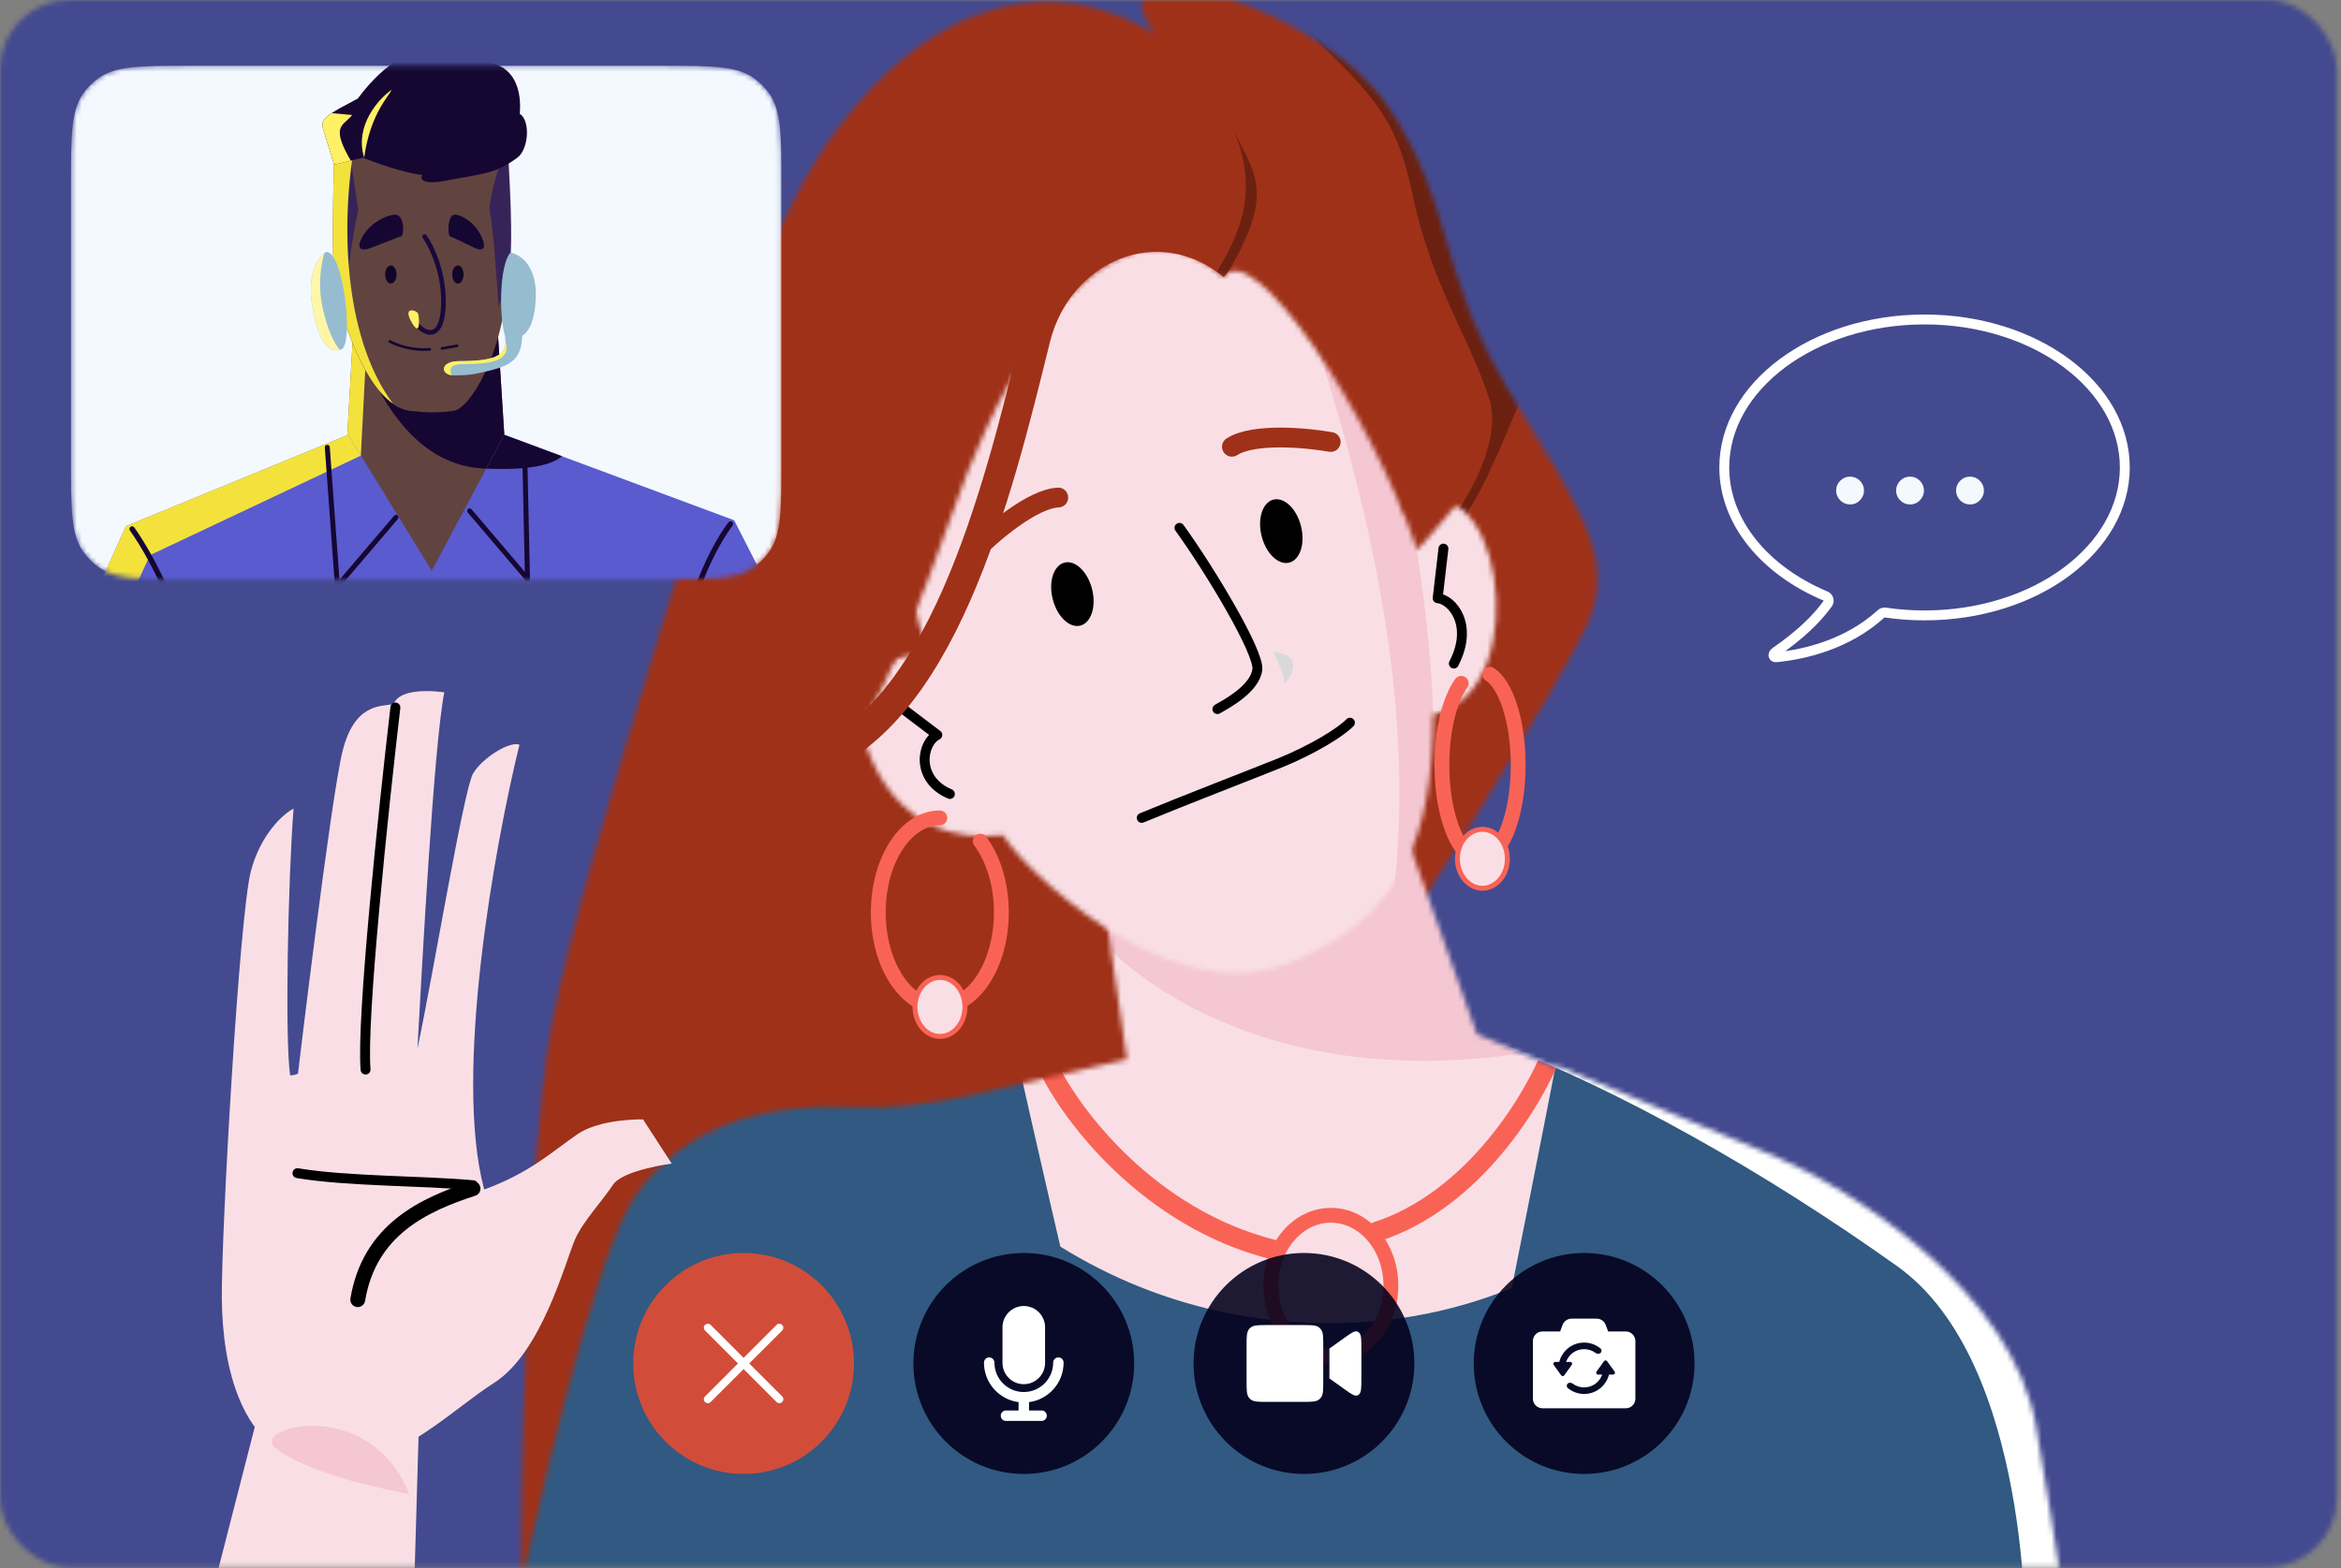 <svg width="473" height="317" viewBox="0 0 473 317" fill="none" xmlns="http://www.w3.org/2000/svg">
<rect x="0" y="0" width="473" height="317" fill="#808080" stroke="none"/>
<mask id="mask0_3772_8029" style="mask-type:alpha" maskUnits="userSpaceOnUse" x="0" y="0" width="473" height="317">
<rect width="472.143" height="316.755" rx="14" fill="#444A8F"/>
</mask>
<g mask="url(#mask0_3772_8029)">
<rect x="-27.821" y="-10.579" width="527.785" height="352.438" fill="#444A8F"/>
<mask id="mask1_3772_8029" style="mask-type:alpha" maskUnits="userSpaceOnUse" x="105" y="-3" width="218" height="330">
<path d="M304.778 78.86C290.067 54.12 294.24 42.478 280.532 21.662C266.823 0.847 219.293 -12.53 233.282 6.742C193.492 -16.883 158.677 30.056 151.838 64.561C147.963 84.114 117.644 173.359 111.427 207.553C106.453 234.908 105.21 298.53 105.209 326.921L174.841 295.836L266.232 215.015C279.703 195.12 317.275 135.312 321.254 124.867C326.227 111.811 318.456 101.863 304.778 78.86Z" fill="black"/>
</mask>
<g mask="url(#mask1_3772_8029)">
<rect x="81.861" y="-14.454" width="255.585" height="358.517" fill="#9F3119"/>
<path d="M285.533 39.926C281.713 22 278.076 18.891 248.982 -7.263C286.303 -11.965 322.79 42.456 310.741 72.136L310.633 72.402C301.068 95.964 296.564 107.061 289.83 109.696C295.12 103.525 303.759 89.907 300.938 80.739C297.412 69.278 289.353 57.851 285.533 39.926Z" fill="#6C2110"/>
</g>
<mask id="mask2_3772_8029" style="mask-type:alpha" maskUnits="userSpaceOnUse" x="102" y="156" width="317" height="178">
<path d="M221.734 173.213L227.701 214.091L194.979 221.643C187.799 223.052 179.757 224.198 172.926 223.819C156.139 222.886 139.093 226.516 128.524 241.437C120.069 253.373 107.8 307.545 102.723 333.139H418.24C417.929 329.719 416.126 315.98 411.401 288.376C406.677 260.772 374.203 240.4 358.556 233.665L314.415 215.325C314.39 215.478 314.363 215.633 314.335 215.79L298.418 209.019L279.62 156.205L221.734 173.213Z" fill="#9F414F"/>
</mask>
<g mask="url(#mask2_3772_8029)">
<rect x="28.795" y="208.972" width="403.852" height="234.936" fill="#315981"/>
<path d="M177.458 97.931H360.285V210.827C360.285 210.827 331.41 267.413 268.871 267.413C206.333 267.413 177.458 215.009 177.458 215.009V97.931Z" fill="#F9DFE5"/>
<path d="M240.151 358.324C229.11 316.838 212.688 245.687 205.858 215.298H146.473L162.365 393.454C192.894 399.03 251.192 399.81 240.151 358.324Z" fill="#315981"/>
<path d="M285.139 356.86C294.631 315.374 308.748 244.224 314.62 213.834H365.671L352.01 391.99C325.765 397.566 275.647 398.347 285.139 356.86Z" fill="#315981"/>
<path d="M300.103 213.809C252.362 218.345 225.309 196.006 217.75 184.27C189.344 144.645 259.822 129.963 295.926 152.342C332.03 174.721 347.845 209.274 300.103 213.809Z" fill="#F5C7D2"/>
<path d="M211.923 215.925C216.561 225.474 232.087 246.161 257.09 252.518" stroke="#F96356" stroke-width="4" stroke-linecap="round"/>
<path d="M313.756 212.371C310.094 221.92 297.832 242.607 278.085 248.963" stroke="#F96356" stroke-width="4" stroke-linecap="round"/>
<path d="M383.344 255.923C355.721 236.234 326.824 220.268 303.413 211.256L432.42 246.961L438.885 331.888H409.204C409.204 331.888 410.521 275.294 383.344 255.923Z" fill="white"/>
</g>
<mask id="mask3_3772_8029" style="mask-type:alpha" maskUnits="userSpaceOnUse" x="172" y="42" width="131" height="155">
<path d="M187.703 132.123C177.376 106.306 179.183 55.962 219.974 44.343C260.765 32.724 279.87 85.135 284.001 103.981C302.589 89.007 311.234 139.546 289.547 144.451C289.547 168.719 283.485 185.822 259.733 194.858C235.981 203.894 206.549 175.496 202.676 168.783C180.99 171.262 174.364 152.775 172.987 142.19C173.761 139.523 176.55 132.123 187.703 132.123Z" fill="#9F414F"/>
</mask>
<g mask="url(#mask3_3772_8029)">
<rect x="138.111" y="7.868" width="209.939" height="210.357" fill="#F9DFE5"/>
<ellipse cx="216.677" cy="120.076" rx="4.104" ry="6.563" transform="rotate(-14.075 216.677 120.076)" fill="black"/>
<ellipse cx="258.889" cy="107.344" rx="4.104" ry="6.563" transform="rotate(-14.075 258.889 107.344)" fill="black"/>
<path d="M238.311 106.679C244.59 115.373 254.506 131.935 254.044 135.349C253.527 139.179 248.041 142.146 245.971 143.319" stroke="black" stroke-width="2" stroke-linecap="round"/>
<path d="M257.17 131.77C259.449 136.002 259.651 137.941 259.467 138.382C261.274 136.349 263.344 132.182 257.17 131.77Z" fill="#D9D9D9"/>
<path d="M196.969 111.298C200.401 107.817 208.576 100.795 213.828 100.557" stroke="#9F3119" stroke-width="4" stroke-linecap="round"/>
<path d="M268.872 89.331C264.06 88.471 253.331 87.46 248.906 90.298" stroke="#9F3119" stroke-width="4" stroke-linecap="round"/>
<path d="M230.687 165.306C238.942 161.875 253.709 156.177 258.436 154.266C265.448 151.431 271.068 147.851 272.759 146.061" stroke="black" stroke-width="2" stroke-linecap="round"/>
<path d="M182.458 143.285L189.39 148.54C186.207 150.132 184.945 157.506 191.926 160.475" stroke="black" stroke-width="2" stroke-linecap="round" stroke-linejoin="round"/>
<path d="M291.646 110.878L290.48 120.903C293.275 121.104 297.863 126.188 293.744 134.114" stroke="black" stroke-width="2" stroke-linecap="round" stroke-linejoin="round"/>
<path d="M280.763 186.442C289.028 134.015 269.273 80.079 260.227 51.362C266.5 46.343 278.001 62.444 285.738 108.028C299.69 190.233 273.075 235.214 280.763 186.442Z" fill="#F5C7D2"/>
</g>
<path d="M189.892 165.306C183.024 165.306 177.458 173.858 177.458 184.409C177.458 194.959 183.024 203.512 189.892 203.512C196.759 203.512 202.326 194.959 202.326 184.409C202.326 178.662 200.674 173.508 198.06 170.006" stroke="#F96356" stroke-width="3" stroke-linecap="round"/>
<path d="M194.972 203.512C194.972 206.878 192.643 209.472 189.925 209.472C187.207 209.472 184.878 206.878 184.878 203.512C184.878 200.147 187.207 197.553 189.925 197.553C192.643 197.553 194.972 200.147 194.972 203.512Z" fill="#F9DFE5" stroke="#F96356"/>
<path d="M295.239 138.114C292.91 141.377 291.34 147.54 291.34 154.605C291.34 165.078 294.79 173.568 299.046 173.568C303.302 173.568 306.751 165.078 306.751 154.605C306.751 145.819 304.323 138.428 301.029 136.275" stroke="#F96356" stroke-width="3" stroke-linecap="round"/>
<path d="M304.565 173.568C304.565 176.933 302.237 179.527 299.519 179.527C296.8 179.527 294.472 176.933 294.472 173.568C294.472 170.202 296.8 167.608 299.519 167.608C302.237 167.608 304.565 170.202 304.565 173.568Z" fill="#F9DFE5" stroke="#F96356"/>
<path d="M249.142 53.668C234.086 41.331 213.782 49.953 209.205 68.508C201.47 99.867 190.177 146.301 162.157 154.665" stroke="#9F3119" stroke-width="6"/>
<ellipse cx="268.904" cy="259.837" rx="12.128" ry="14.219" stroke="#F96356" stroke-width="3"/>
<mask id="mask4_3772_8029" style="mask-type:alpha" maskUnits="userSpaceOnUse" x="142" y="19" width="158" height="147">
<path d="M143.161 148.376C138.739 167.832 151.781 170.84 168.029 154.593C177.601 145.021 185.976 121.73 193.979 99.475C196.19 93.326 218.826 31.915 247.263 55.962C253.118 47.806 276.831 83.229 286.366 111.165C298.703 96.737 307.694 91.718 288.039 63.28C275.436 45.046 264.209 28.532 255.239 25.973C253.102 21.626 247.959 18.894 238.075 19.475C202.845 21.547 147.582 128.921 143.161 148.376Z" fill="black"/>
</mask>
<g mask="url(#mask4_3772_8029)">
<rect x="99.286" y="9.9" width="229.402" height="191.081" fill="#9F3119"/>
<path d="M249.107 26.047C254.23 36.882 259.549 39.62 240.792 66.279C240.792 57.291 258.178 46.456 249.107 26.047Z" fill="#6C2110"/>
</g>
<path d="M97.834 240.412C91.574 217.176 99.975 170.792 104.958 150.505C102.885 149.76 97.489 153.197 95.6 156.307C93.712 159.416 87.425 197.555 84.341 211.937C85.26 195.653 87.627 150.729 89.772 139.923C84.913 139.284 80.373 139.81 79.526 142.323C76.849 142.767 71.585 142.197 69.195 151.901C66.805 161.605 60.211 216.946 60.211 216.946C60.211 216.946 59.7 217.374 58.613 217.317C57.548 209.742 58.185 178.374 59.308 163.436C56.938 164.638 52.565 168.954 50.698 176.04C48.364 184.897 44.687 249.009 44.823 262.559C44.96 276.109 48.594 293.325 63.393 295.966C78.192 298.606 90.3 285.558 99.881 279.452C109.462 273.345 114.241 254.964 116.186 250.494C117.741 246.918 121.853 242.513 123.833 239.484C125.814 236.455 135.717 235.173 135.717 235.173L129.93 226.245C129.93 226.245 121.383 226.019 116.648 229.253C111.913 232.487 107.107 237.057 97.834 240.412Z" fill="#F9DFE5"/>
<path d="M79.89 142.988C77.525 163.133 73.01 205.973 73.861 216.172" stroke="black" stroke-width="2" stroke-linecap="round"/>
<path d="M60.096 237.11C70.192 238.794 85.182 238.603 95.59 239.542" stroke="black" stroke-width="2" stroke-linecap="round"/>
<path d="M95.574 240.237C85.661 243.469 74.648 248.512 72.284 262.677" stroke="black" stroke-width="3" stroke-linecap="round"/>
<path d="M40.239 332.218L52.797 283.258C64.747 274.743 80.546 282.689 84.618 288.568L83.194 337.744L40.239 332.218Z" fill="#F9DFE5"/>
<path d="M82.726 302.028C74.582 281.641 49.951 288.528 55.812 292.814C63.636 298.533 79.031 301.134 82.726 302.028Z" fill="#F5C7D2"/>
</g>
<ellipse cx="263.466" cy="275.571" rx="22.305" ry="22.33" fill="#03011D" fill-opacity="0.88"/>
<path d="M252.382 268.618C251.871 269.236 251.871 270.157 251.871 272V279.145C251.871 280.987 251.871 281.908 252.382 282.526C252.471 282.634 252.57 282.734 252.678 282.823C253.296 283.335 254.216 283.335 256.056 283.335H263.179C265.02 283.335 265.94 283.335 266.558 282.823C266.665 282.734 266.765 282.634 266.854 282.526C267.365 281.908 267.365 280.987 267.365 279.145V272C267.365 270.157 267.365 269.236 266.854 268.618C266.765 268.51 266.665 268.41 266.558 268.321C265.94 267.81 265.02 267.81 263.179 267.81H256.056C254.216 267.81 253.296 267.81 252.678 268.321C252.57 268.41 252.471 268.51 252.382 268.618Z" fill="white"/>
<path d="M271.541 280.694L268.607 278.591V272.559L271.541 270.456C273.019 269.396 273.758 268.866 274.342 269.151C274.412 269.186 274.48 269.228 274.544 269.278C275.068 269.684 275.068 270.675 275.068 272.658V278.492C275.068 280.474 275.068 281.466 274.544 281.872C274.48 281.921 274.412 281.964 274.342 281.998C273.758 282.284 273.019 281.754 271.541 280.694Z" fill="white"/>
<ellipse cx="320.077" cy="275.571" rx="22.305" ry="22.33" fill="#03011D" fill-opacity="0.88"/>
<path fill-rule="evenodd" clip-rule="evenodd" d="M330.429 282.689V271.042C330.429 269.97 329.56 269.101 328.488 269.101H324.929L324.428 267.77C324.145 267.014 323.421 266.513 322.612 266.513H317.537C316.728 266.513 316.004 267.014 315.721 267.77L315.224 269.101H311.665C310.593 269.101 309.724 269.97 309.724 271.042V282.689C309.724 283.761 310.593 284.63 311.665 284.63H328.488C329.56 284.63 330.429 283.761 330.429 282.689ZM315.044 275.26C315.617 273.016 317.657 271.349 320.076 271.349C321.334 271.349 322.49 271.799 323.39 272.547C323.63 272.747 323.653 273.098 323.47 273.351C323.227 273.686 322.735 273.704 322.405 273.455C321.759 272.966 320.953 272.675 320.076 272.675C318.385 272.675 316.952 273.752 316.425 275.26H317.273C317.58 275.26 317.758 275.608 317.579 275.857L316.054 277.975C315.904 278.183 315.593 278.183 315.443 277.975L313.918 275.857C313.738 275.608 313.916 275.26 314.223 275.26H315.044ZM322.879 277.818C322.572 277.818 322.395 277.471 322.574 277.222L324.099 275.104C324.249 274.895 324.56 274.895 324.71 275.104L326.235 277.222C326.414 277.471 326.236 277.818 325.929 277.818H325.104C324.534 280.065 322.497 281.734 320.076 281.734C318.817 281.734 317.661 281.283 316.761 280.534C316.522 280.336 316.499 279.985 316.681 279.733C316.922 279.4 317.412 279.381 317.741 279.629C318.389 280.118 319.199 280.408 320.076 280.408C321.77 280.408 323.199 279.329 323.723 277.818H322.879Z" fill="white"/>
<ellipse cx="150.245" cy="275.571" rx="22.305" ry="22.33" fill="#D14D3A"/>
<path fill-rule="evenodd" clip-rule="evenodd" d="M142.454 267.779C142.767 267.466 143.276 267.466 143.589 267.779L150.246 274.436L156.903 267.779C157.216 267.466 157.725 267.466 158.038 267.779C158.352 268.093 158.352 268.601 158.038 268.914L151.381 275.571L158.038 282.228C158.352 282.542 158.352 283.05 158.038 283.363C157.725 283.677 157.216 283.677 156.903 283.363L150.246 276.706L143.589 283.363C143.276 283.677 142.767 283.677 142.454 283.363C142.14 283.05 142.14 282.542 142.454 282.228L149.111 275.571L142.454 268.914C142.14 268.601 142.14 268.093 142.454 267.779Z" fill="white"/>
<ellipse cx="206.856" cy="275.572" rx="22.305" ry="22.33" fill="#03011D" fill-opacity="0.88"/>
<path d="M211.16 275.45C211.16 277.83 209.233 279.759 206.856 279.759C204.479 279.759 202.553 277.83 202.553 275.45V268.269C202.553 265.889 204.479 263.96 206.856 263.96C209.233 263.96 211.16 265.889 211.16 268.269V275.45Z" fill="white"/>
<path d="M200.923 275.404C200.923 274.82 200.45 274.347 199.867 274.347C199.284 274.347 198.812 274.82 198.812 275.404C198.812 279.493 201.857 282.871 205.801 283.389V285.07H203.257C202.674 285.07 202.202 285.543 202.202 286.126C202.202 286.71 202.674 287.183 203.257 287.183H210.456C211.039 287.183 211.511 286.71 211.511 286.126C211.511 285.543 211.039 285.07 210.456 285.07H207.912V283.389C211.856 282.871 214.901 279.493 214.901 275.404C214.901 274.82 214.429 274.347 213.846 274.347C213.263 274.347 212.79 274.82 212.79 275.404C212.79 278.684 210.133 281.344 206.856 281.344C203.579 281.344 200.923 278.684 200.923 275.404Z" fill="white"/>
<mask id="mask5_3772_8029" style="mask-type:alpha" maskUnits="userSpaceOnUse" x="14" y="13" width="144" height="105">
<path d="M14.345 37.267C14.345 27.279 14.345 22.285 16.888 18.784C17.71 17.653 18.704 16.659 19.835 15.837C23.336 13.293 28.33 13.293 38.319 13.293H133.914C143.902 13.293 148.896 13.293 152.398 15.837C153.528 16.659 154.523 17.653 155.344 18.784C157.888 22.285 157.888 27.279 157.888 37.267V93.134C157.888 103.122 157.888 108.117 155.344 111.618C154.523 112.748 153.528 113.743 152.398 114.564C148.896 117.108 143.902 117.108 133.914 117.108H38.319C28.33 117.108 23.336 117.108 19.835 114.564C18.704 113.743 17.71 112.748 16.888 111.618C14.345 108.117 14.345 103.122 14.345 93.134V37.267Z" fill="#F4F9FF"/>
</mask>
<g mask="url(#mask5_3772_8029)">
<path d="M14.345 37.267C14.345 27.279 14.345 22.285 16.888 18.784C17.71 17.653 18.704 16.659 19.835 15.837C23.336 13.293 28.33 13.293 38.319 13.293H133.914C143.902 13.293 148.896 13.293 152.398 15.837C153.528 16.659 154.523 17.653 155.344 18.784C157.888 22.285 157.888 27.279 157.888 37.267V93.134C157.888 103.122 157.888 108.117 155.344 111.618C154.523 112.748 153.528 113.743 152.398 114.564C148.896 117.108 143.902 117.108 133.914 117.108H38.319C28.33 117.108 23.336 117.108 19.835 114.564C18.704 113.743 17.71 112.748 16.888 111.618C14.345 108.117 14.345 103.122 14.345 93.134V37.267Z" fill="#F4F9FF"/>
<path d="M69.712 96.19L71.349 67.201L100.468 65.369L102.104 91.152L104.329 121.646L71.349 124.198L69.712 96.19Z" fill="#614440"/>
<path d="M72.328 69.03C74.487 75.312 81.619 93.897 97.587 94.682C99.348 94.768 100.936 94.798 102.367 94.776L102.103 91.151L100.578 67.128C99.559 66.538 98.488 66.011 97.364 65.564L76.436 66.88C75.101 67.49 73.732 68.204 72.328 69.03Z" fill="#160632"/>
<path d="M73.899 72.957L72.853 93.112L69.816 94.359L71.349 67.201L71.668 67.181L73.899 72.957Z" fill="#F4E23C"/>
<path d="M87.227 115.361L70.344 87.877L25.453 106.331L1.372 159.533L-3.208 160.645L-2.162 165.291L-5.958 174.06L2.155 178.53L23.882 170.461L28.201 166.142V160.645L39.718 145.594L51.235 164.048V167.32L53.2 170.461L55.162 197.684L128.716 196.898L127.145 169.021L137.223 144.678L143.898 153.709V160.383L149.787 158.551L148.347 167.32L167.063 179.492L178.188 173.995L174.392 167.32L175.57 158.551L148.347 105.153L101.886 87.877L87.227 115.361Z" fill="#5A5BCF"/>
<path fill-rule="evenodd" clip-rule="evenodd" d="M147.931 105.459C148.167 105.639 148.213 105.976 148.033 106.212C144.056 111.435 136.414 126.501 137.92 144.682C137.945 144.977 137.725 145.237 137.429 145.261C137.134 145.286 136.874 145.066 136.85 144.77C135.318 126.272 143.076 110.949 147.179 105.561C147.358 105.325 147.695 105.28 147.931 105.459Z" fill="#160632"/>
<path d="M67.487 55.559C67.068 50.48 67.313 38.392 67.487 32.982C78.01 21.36 95.255 28.14 102.562 32.982C102.78 33.964 103.086 39.853 102.562 55.559C102.039 71.264 94.906 82.65 91.634 83.043C88.362 83.436 86.399 83.436 82.865 83.043C74.019 82.06 68.011 61.906 67.487 55.559Z" fill="#614440"/>
<path d="M99.028 43.312C98.503 41.794 99.944 36.485 100.729 34.02C100.904 33.889 101.135 33.012 102.758 32.646C103.608 47.631 103.283 52.474 102.758 55.615L100.729 62.093C100.38 56.465 99.552 44.83 99.028 43.312Z" fill="#362458"/>
<path d="M72.395 42.461L70.825 31.991L67.617 33.169V51.361C67.857 52.583 68.703 56.204 70.17 60.915C69.647 56.884 71.436 46.933 72.395 42.461Z" fill="#362458"/>
<path d="M67.487 32.908C67.313 38.318 67.068 50.407 67.487 55.485C67.939 60.962 72.475 76.722 79.395 81.57C70.18 69.239 68.534 47.894 71.583 29.455C70.139 30.36 68.764 31.498 67.487 32.908Z" fill="#F4E23C"/>
<path d="M67.502 33.282L65.265 25.981C64.619 23.87 66.498 23.015 72.293 19.913C84.065 4.125 94.195 11.334 94.56 12.612C104.532 11.271 105.409 18.936 105.009 23.015C107.184 24.263 106.852 30.157 104.532 31.867C100.015 35.198 97.435 35.107 90.043 36.522C85.028 37.481 84.801 35.984 85.359 35.363C81.624 34.966 75.91 32.92 73.343 31.867L67.502 33.282Z" fill="#160632"/>
<path d="M65.265 25.981L67.502 33.282L70.879 32.464C67.49 26.665 68.605 25.663 70.101 24.32C70.454 24.002 70.828 23.666 71.169 23.243L66.999 22.866C65.373 23.942 64.887 24.747 65.265 25.981Z" fill="#FFF064"/>
<path d="M79.127 18.133C76.449 20.031 71.59 25.433 73.576 31.858C74.847 22.866 78.623 19.459 79.127 18.133Z" fill="#FFF064"/>
<path d="M113.565 92.213C111.45 93.943 107.154 95.086 98.258 94.713L101.904 87.877L113.565 92.213Z" fill="#160632"/>
<path d="M103.136 51.033C105.816 51.64 108.457 54.406 108.261 60.089C108.121 64.166 107.197 66.758 105.511 67.881C105.51 67.951 105.508 68.024 105.505 68.1C105.32 72.451 103.272 73.841 99.075 74.874C95.29 75.807 94.501 75.829 91.762 75.872C89.023 75.915 88.639 72.986 92.858 72.986C100.875 72.986 102.759 71.516 101.973 67.621C100.833 63.583 100.905 53.62 103.136 51.033Z" fill="#96BCCF"/>
<path d="M91.226 75.84C88.993 75.521 88.934 72.986 92.86 72.986C99.667 72.986 102.052 71.926 102.136 69.222C102.236 69.385 102.303 69.571 102.332 69.783C102.837 73.427 97.506 73.517 94.322 73.57C93.789 73.579 93.316 73.588 92.941 73.611C90.819 73.743 90.869 74.8 91.226 75.84Z" fill="#FFF064"/>
<path d="M63.175 62.417C62.019 56.06 63.747 52.282 65.885 50.929C69.431 50.622 71.573 69.808 68.916 70.653C66.258 71.498 64.332 68.775 63.175 62.417Z" fill="#96BCCF"/>
<path d="M65.513 51.192C64.76 54.096 64.192 57.923 65.283 62.616C66.294 66.97 67.526 69.263 68.62 70.733C66.115 71.288 64.289 68.535 63.176 62.417C62.088 56.433 63.554 52.734 65.513 51.192Z" fill="#FFF6A7"/>
<ellipse cx="78.971" cy="55.484" rx="1.146" ry="1.832" fill="#120528"/>
<ellipse cx="92.516" cy="55.484" rx="1.146" ry="1.832" fill="#120528"/>
<path fill-rule="evenodd" clip-rule="evenodd" d="M85.539 47.425C85.753 47.278 86.046 47.331 86.193 47.545C87.52 49.468 90.464 55.237 90.038 62.204C89.906 64.37 89.476 65.805 88.823 66.661C88.49 67.098 88.095 67.389 87.655 67.537C87.217 67.684 86.768 67.679 86.34 67.578C85.5 67.379 84.703 66.802 84.089 66.158C83.475 65.514 82.983 64.738 82.8 64.066C82.732 63.815 82.88 63.557 83.131 63.489C83.381 63.421 83.639 63.569 83.707 63.819C83.835 64.292 84.222 64.936 84.769 65.509C85.316 66.083 85.961 66.522 86.557 66.663C86.847 66.732 87.114 66.727 87.355 66.646C87.594 66.566 87.841 66.4 88.076 66.092C88.558 65.459 88.971 64.251 89.1 62.147C89.51 55.45 86.667 49.886 85.419 48.079C85.272 47.865 85.326 47.572 85.539 47.425Z" fill="#1B083E"/>
<path d="M81.03 47.792C80.375 47.917 78.053 48.916 74.782 50.163C73.724 50.559 71.87 50.769 72.916 48.448C74.225 45.546 77.334 43.706 79.591 43.394C81.849 43.082 81.685 47.668 81.03 47.792Z" fill="#160632"/>
<path d="M90.953 47.792C91.484 47.917 93.368 48.916 96.022 50.163C96.88 50.559 98.385 50.769 97.536 48.448C96.474 45.546 93.952 43.706 92.12 43.394C90.289 43.082 90.421 47.668 90.953 47.792Z" fill="#160632"/>
<path fill-rule="evenodd" clip-rule="evenodd" d="M78.509 68.845C78.584 68.717 78.749 68.675 78.877 68.75C79.969 69.394 83.116 70.634 86.8 70.335C86.948 70.323 87.077 70.433 87.089 70.58C87.101 70.728 86.991 70.858 86.843 70.87C83.031 71.18 79.776 69.903 78.604 69.213C78.476 69.137 78.434 68.973 78.509 68.845Z" fill="#160632"/>
<path fill-rule="evenodd" clip-rule="evenodd" d="M92.615 69.841C92.64 69.987 92.542 70.126 92.396 70.152L89.344 70.682C89.198 70.707 89.059 70.61 89.034 70.463C89.008 70.317 89.106 70.178 89.252 70.153L92.304 69.623C92.45 69.597 92.589 69.695 92.615 69.841Z" fill="#160632"/>
<path d="M70.344 87.877L72.927 92.082L30.3 112.199L13.222 149.461L16.186 148.614L9.27 157.929L0.944 162.869L-1.44 176.549L-5.958 174.06L-2.162 165.291L-3.208 160.645L1.372 159.533L25.453 106.331L70.344 87.877Z" fill="#F4E23C"/>
<path d="M53.2 170.461L53.535 175.106L58.991 180.932V168.681L51.943 154.249L55.132 150.893L39.525 145.523L39.408 145.999L39.718 145.594L51.235 164.048V167.32L53.2 170.461Z" fill="#F4E23C"/>
<path d="M151.289 168.01L150.387 168.646L148.348 167.32L149.788 158.551L143.898 160.383V153.709L137.535 145.1L140.717 143.425L147.094 152.487L147.681 156.599L151.289 157.186V168.01Z" fill="#F4E23C"/>
<path d="M84.474 63.371C84.264 62.715 81.087 61.688 83.295 65.353C85.061 68.285 84.684 64.027 84.474 63.371Z" fill="#FFF064"/>
<path fill-rule="evenodd" clip-rule="evenodd" d="M66.094 89.907C66.371 89.887 66.612 90.095 66.632 90.373L68.588 117.184L79.62 104.246C79.8 104.034 80.118 104.009 80.329 104.189C80.541 104.37 80.566 104.688 80.386 104.899L68.559 118.77C68.426 118.926 68.213 118.986 68.019 118.922C67.825 118.859 67.688 118.684 67.674 118.48L65.628 90.446C65.608 90.168 65.817 89.927 66.094 89.907ZM105.982 89.906C106.26 89.9 106.49 90.12 106.496 90.398L107.08 116.972C107.085 117.185 106.955 117.378 106.756 117.454C106.557 117.53 106.332 117.472 106.194 117.31L94.513 103.585C94.332 103.373 94.358 103.055 94.57 102.875C94.782 102.695 95.099 102.72 95.279 102.932L106.043 115.579L105.49 90.42C105.484 90.142 105.704 89.912 105.982 89.906Z" fill="#160632"/>
<path fill-rule="evenodd" clip-rule="evenodd" d="M26.375 106.472C26.616 106.3 26.951 106.355 27.124 106.597C31.44 112.63 40.1 128.77 40.219 145.161C40.221 145.457 39.982 145.699 39.686 145.701C39.389 145.704 39.147 145.465 39.145 145.168C39.029 129.086 30.5 113.161 26.25 107.222C26.078 106.98 26.133 106.645 26.375 106.472Z" fill="#160632"/>
</g>
<path d="M373.806 101.956C373.035 101.956 372.373 101.68 371.821 101.127C371.269 100.575 370.993 99.914 370.993 99.143C370.993 98.372 371.269 97.711 371.821 97.159C372.373 96.607 373.035 96.331 373.806 96.331C374.576 96.331 375.238 96.607 375.79 97.159C376.342 97.711 376.618 98.372 376.618 99.143C376.618 99.653 376.488 100.122 376.228 100.549C375.978 100.976 375.639 101.32 375.212 101.581C374.795 101.831 374.326 101.956 373.806 101.956ZM385.923 101.956C385.152 101.956 384.491 101.68 383.938 101.127C383.386 100.575 383.11 99.914 383.11 99.143C383.11 98.372 383.386 97.711 383.938 97.159C384.491 96.607 385.152 96.331 385.923 96.331C386.694 96.331 387.355 96.607 387.907 97.159C388.459 97.711 388.735 98.372 388.735 99.143C388.735 99.653 388.605 100.122 388.345 100.549C388.095 100.976 387.756 101.32 387.329 101.581C386.912 101.831 386.444 101.956 385.923 101.956ZM398.04 101.956C397.269 101.956 396.608 101.68 396.056 101.127C395.504 100.575 395.228 99.914 395.228 99.143C395.228 98.372 395.504 97.711 396.056 97.159C396.608 96.607 397.269 96.331 398.04 96.331C398.811 96.331 399.472 96.607 400.024 97.159C400.576 97.711 400.853 98.372 400.853 99.143C400.853 99.653 400.722 100.122 400.462 100.549C400.212 100.976 399.873 101.32 399.446 101.581C399.03 101.831 398.561 101.956 398.04 101.956Z" fill="#F4F9FF"/>
<path d="M369.304 121.981C369.48 121.734 369.535 121.42 369.452 121.128C369.369 120.836 369.158 120.597 368.878 120.479C356.513 115.273 348.39 105.491 348.39 94.474C348.39 86.328 352.817 78.874 360.132 73.422C367.446 67.971 377.598 64.569 388.854 64.569C400.11 64.569 410.262 67.971 417.576 73.422C424.891 78.874 429.318 86.328 429.318 94.474C429.318 102.62 424.891 110.073 417.576 115.525C410.262 120.977 400.11 124.378 388.854 124.378C386.136 124.378 383.482 124.18 380.915 123.802C380.619 123.758 380.319 123.85 380.097 124.052C373.274 130.258 364.634 132.27 358.89 132.838C358.673 132.859 358.555 132.808 358.494 132.767C358.429 132.723 358.376 132.653 358.347 132.557C358.293 132.374 358.331 132.061 358.691 131.813C363.604 128.421 367.029 125.169 369.304 121.981Z" stroke="white" stroke-width="2" stroke-linejoin="round"/>
</svg>
